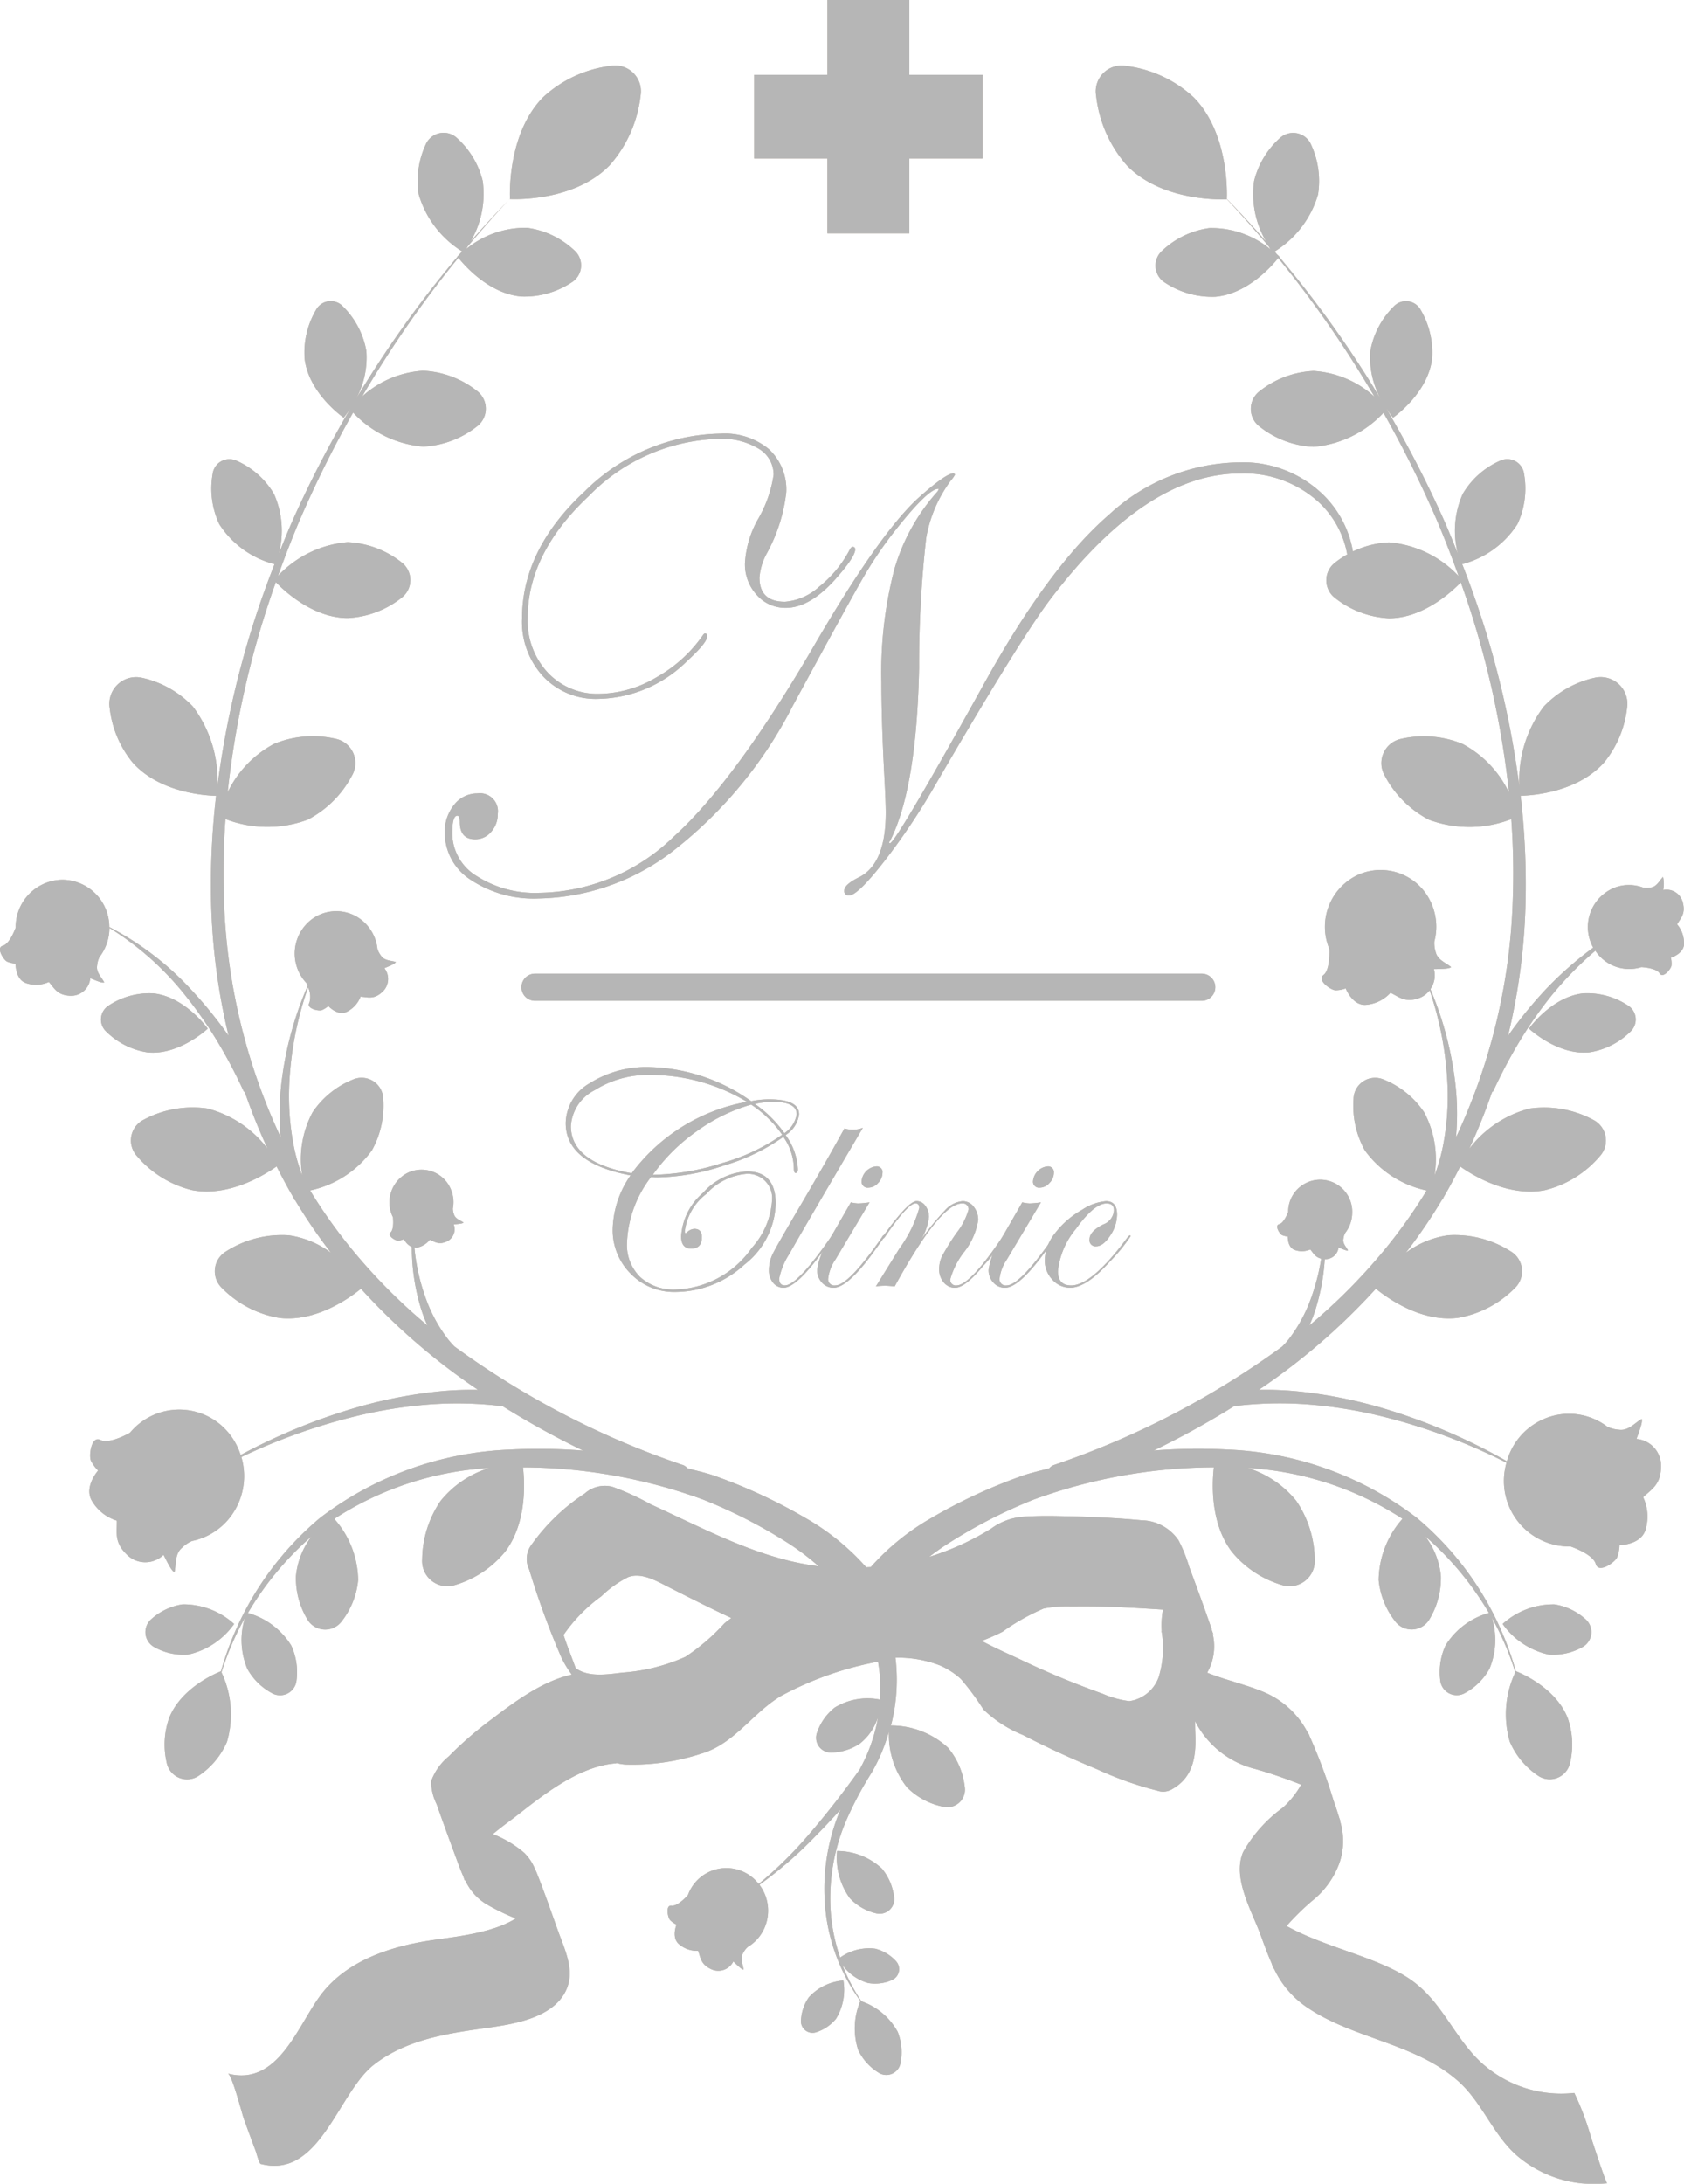 <svg xmlns="http://www.w3.org/2000/svg" xmlns:xlink="http://www.w3.org/1999/xlink" width="118.822" height="154.032" viewBox="0 0 118.822 154.032"><defs><clipPath id="a"><rect width="118.822" height="154.032" fill="none"/></clipPath></defs><g opacity="0.7"><g clip-path="url(#a)"><path d="M85.025,30.05q0,1.886-.41,1.885c-.116,0-.175-.045-.175-.134a5.489,5.489,0,0,1,.089-.786,5.313,5.313,0,0,0,.087-.83,6.605,6.605,0,0,0-2.153-5.08,7.8,7.8,0,0,0-5.5-1.985q-6.62,0-13.325,8.785-2.112,2.74-8.2,13.21a46.882,46.882,0,0,1-3.618,5.4q-1.859,2.372-2.45,2.369a.3.3,0,0,1-.34-.336c0-.285.328-.59.991-.922q1.938-.919,1.936-4.585c0-.465-.03-1.235-.087-2.314q-.219-4-.221-6.9a28.843,28.843,0,0,1,.914-7.946,14.054,14.054,0,0,1,3.052-5.495,1.176,1.176,0,0,0,.087-.179q-.682-.09-3.015,2.852a28.185,28.185,0,0,0-2.209,3.212q-.978,1.665-5.093,9.258a30.526,30.526,0,0,1-8.2,10.031A15.991,15.991,0,0,1,27.42,53.1,8.042,8.042,0,0,1,22.7,51.8a3.937,3.937,0,0,1-1.858-3.347,2.991,2.991,0,0,1,.66-1.965,2.06,2.06,0,0,1,1.649-.8,1.268,1.268,0,0,1,1.43,1.438,1.857,1.857,0,0,1-.465,1.269,1.449,1.449,0,0,1-1.129.527q-1.084,0-1.084-1.211c0-.3-.06-.452-.178-.452-.238,0-.355.414-.355,1.236A3.54,3.54,0,0,0,23.1,51.52,7.637,7.637,0,0,0,27.489,52.7a13.914,13.914,0,0,0,9.474-3.932q4.366-3.932,10-13.615,4.6-7.885,7.351-10.357,1.893-1.683,2.421-1.685a.139.139,0,0,1,.108.09,2.048,2.048,0,0,1-.285.405,9.552,9.552,0,0,0-1.748,4.058,79.045,79.045,0,0,0-.5,9.158q-.176,8.565-2.067,12.249c-.029,0-.044.03-.044.09l.044.045q.4,0,6.662-11.278,4.569-8.244,8.824-11.918a13.8,13.8,0,0,1,9.178-3.674,8.092,8.092,0,0,1,5.812,2.188,7.3,7.3,0,0,1,2.3,5.528M49.8,28.477q0,.5-1.253,1.936Q46.655,32.6,44.9,32.6a2.671,2.671,0,0,1-2.043-.908,3.18,3.18,0,0,1-.836-2.235,7.118,7.118,0,0,1,.9-3.076,8.745,8.745,0,0,0,1.122-3.168,2.123,2.123,0,0,0-1.057-1.842,4.966,4.966,0,0,0-2.771-.694A13.3,13.3,0,0,0,31,24.715q-4.312,4.043-4.31,8.6a5.365,5.365,0,0,0,1.418,3.852,4.8,4.8,0,0,0,3.642,1.494A8.072,8.072,0,0,0,35.77,37.5a9.807,9.807,0,0,0,3.29-2.983c.059-.075.1-.113.133-.113.108,0,.164.068.164.2q0,.452-1.406,1.735a9.12,9.12,0,0,1-6.29,2.68,5.094,5.094,0,0,1-3.868-1.574,5.675,5.675,0,0,1-1.5-4.087q0-4.874,4.407-8.961a13.911,13.911,0,0,1,9.641-4.087,4.863,4.863,0,0,1,3.374,1.1,3.881,3.881,0,0,1,1.221,3.033,11.658,11.658,0,0,1-1.408,4.379,4.223,4.223,0,0,0-.482,1.64q0,1.708,1.8,1.706a4.044,4.044,0,0,0,2.408-1.057A8.207,8.207,0,0,0,49.4,28.522c.074-.151.148-.224.22-.224a.157.157,0,0,1,.176.179" transform="translate(10.542 10.274)" fill="#ab9a87"/><path d="M51.455,5.276H46.289V0H40.507V5.276H35.34v5.906h5.166V16.46h5.782V11.182h5.166Z" transform="translate(17.874 0)" fill="#ab9a87"/><path d="M72.435,47.521H25.391a.957.957,0,0,1,0-1.914H72.435a.957.957,0,1,1,0,1.914" transform="translate(12.359 23.067)" fill="#ab9a87"/><path d="M42.975,53.318a2.02,2.02,0,0,1-.95,1.456,4.464,4.464,0,0,1,.866,2.406c0,.179-.053.27-.16.27-.084,0-.126-.117-.126-.355a3.954,3.954,0,0,0-.739-2.191A13.914,13.914,0,0,1,37.7,56.917a15.528,15.528,0,0,1-4.675.846,4.755,4.755,0,0,1-.5-.021,8.113,8.113,0,0,0-1.691,4.639,3.177,3.177,0,0,0,.925,2.406,3.5,3.5,0,0,0,2.519.884,6.8,6.8,0,0,0,5.367-2.945,5.5,5.5,0,0,0,1.426-3.377,1.706,1.706,0,0,0-1.813-1.834,4.333,4.333,0,0,0-2.832,1.42,3.885,3.885,0,0,0-1.513,2.649c0,.071.021.107.062.107a.143.143,0,0,0,.084-.044.814.814,0,0,1,.524-.257c.357,0,.535.2.535.593q0,.8-.762.8c-.462,0-.7-.289-.7-.863a4.37,4.37,0,0,1,1.533-3.06A4.462,4.462,0,0,1,39.3,57.343q2.026,0,2.028,2.275a5.651,5.651,0,0,1-2.2,4.288,7.228,7.228,0,0,1-4.886,1.938A4.256,4.256,0,0,1,31.1,64.561a4.329,4.329,0,0,1-1.274-3.173,6.89,6.89,0,0,1,1.259-3.766q-4.574-.863-4.575-3.691a3.314,3.314,0,0,1,1.7-2.814,7.476,7.476,0,0,1,4.237-1.134,12.857,12.857,0,0,1,7.151,2.406,6.2,6.2,0,0,1,1.278-.131q2.1,0,2.1,1.059M39.3,52.434a13.21,13.21,0,0,0-6.835-1.9,7.06,7.06,0,0,0-3.915,1.08,3.042,3.042,0,0,0-1.674,2.525q0,2.577,4.29,3.334A12.988,12.988,0,0,1,39.3,52.434m2.483,2.32a8.043,8.043,0,0,0-2.188-2.126,12.316,12.316,0,0,0-3.855,1.891,12.817,12.817,0,0,0-3.085,3.061,16.74,16.74,0,0,0,4.885-.827,13.886,13.886,0,0,0,4.243-2m1.024-1.437c0-.589-.565-.884-1.689-.884a6.316,6.316,0,0,0-1.259.151,8.386,8.386,0,0,1,2.081,2.061,2.015,2.015,0,0,0,.867-1.328" transform="translate(13.406 25.281)" fill="#ab9a87"/><path d="M42.657,52.829q-4.436,7.542-5.171,8.869a5.012,5.012,0,0,0-.733,1.757c0,.325.133.486.4.486q.885,0,3.257-3.426c.035-.072.078-.108.126-.108a.06.06,0,0,1,.044.066.3.3,0,0,1-.107.172l-.455.637q-2,2.823-2.95,2.822a.927.927,0,0,1-.745-.351,1.35,1.35,0,0,1-.292-.89,2.615,2.615,0,0,1,.27-1.15q.271-.556,1.834-3.21,1.913-3.248,3.221-5.63a2.181,2.181,0,0,0,.562.086,2.053,2.053,0,0,0,.738-.13" transform="translate(18.225 26.72)" fill="#ab9a87"/><path d="M43.051,59.561a1.175,1.175,0,0,1-.105.172l-.455.637q-1.988,2.821-3.036,2.822a1.082,1.082,0,0,1-.83-.363,1.27,1.27,0,0,1-.333-.9,4.458,4.458,0,0,1,.729-1.9l1.647-2.859a2.5,2.5,0,0,0,.518.077,6.157,6.157,0,0,0,.8-.077l-2.4,4.025a2.984,2.984,0,0,0-.518,1.348.434.434,0,0,0,.5.486q.942,0,3.311-3.426c.035-.072.071-.108.107-.108s.062.023.062.066M42.9,55.1a1.016,1.016,0,0,1-.312.706.925.925,0,0,1-.684.33.424.424,0,0,1-.474-.485,1.143,1.143,0,0,1,1.015-1.015.406.406,0,0,1,.455.464" transform="translate(19.368 27.633)" fill="#ab9a87"/><path d="M50.139,58.738a10.333,10.333,0,0,1-1.534,2.1q-1.26,1.534-1.979,1.534a1.012,1.012,0,0,1-.8-.378,1.377,1.377,0,0,1-.322-.929,2.114,2.114,0,0,1,.194-.9,16.6,16.6,0,0,1,1.021-1.647,4.722,4.722,0,0,0,.855-1.65.4.4,0,0,0-.455-.441q-1.543,0-4.752,5.848c-.346-.03-.554-.044-.625-.044a5.072,5.072,0,0,0-.7.044L42.7,59.605a8.976,8.976,0,0,0,1.4-2.858c0-.215-.089-.324-.264-.324q-.542,0-2.128,2.323c-.065.1-.114.146-.151.152s-.056-.021-.063-.063a.177.177,0,0,1,.044-.089l.2-.27q1.617-2.218,2.177-2.216a.754.754,0,0,1,.616.334,1.3,1.3,0,0,1,.254.8A4.031,4.031,0,0,1,44,59.313a18.379,18.379,0,0,1,1.915-2.4,1.9,1.9,0,0,1,1.241-.649.971.971,0,0,1,.782.388,1.477,1.477,0,0,1,.318.961,4.849,4.849,0,0,1-.971,2.212,5.582,5.582,0,0,0-.994,1.942.387.387,0,0,0,.434.441q.944,0,3.248-3.424c.036-.074.071-.108.107-.108a.057.057,0,0,1,.063.065" transform="translate(20.762 28.455)" fill="#ab9a87"/><path d="M51.085,59.561a1.579,1.579,0,0,1-.108.172l-.455.637q-1.988,2.821-3.034,2.822a1.072,1.072,0,0,1-.828-.363,1.264,1.264,0,0,1-.334-.9,4.47,4.47,0,0,1,.727-1.9L48.7,57.17a2.532,2.532,0,0,0,.518.077,6.139,6.139,0,0,0,.8-.077l-2.4,4.025a2.984,2.984,0,0,0-.518,1.348.434.434,0,0,0,.5.486q.94,0,3.313-3.426c.033-.072.068-.108.105-.108s.063.023.063.066M50.93,55.1a1.016,1.016,0,0,1-.312.706.917.917,0,0,1-.681.33.424.424,0,0,1-.474-.485,1.143,1.143,0,0,1,1.013-1.015.406.406,0,0,1,.453.464" transform="translate(23.43 27.633)" fill="#ab9a87"/><path d="M55.014,58.738a12.364,12.364,0,0,1-1.491,1.816q-1.628,1.814-2.771,1.814a1.668,1.668,0,0,1-1.269-.577,1.974,1.974,0,0,1-.527-1.376,3.184,3.184,0,0,1,.718-1.878,6.282,6.282,0,0,1,1.933-1.673,3.561,3.561,0,0,1,1.67-.6c.52,0,.782.318.782.95a2.7,2.7,0,0,1-.492,1.489q-.49.743-.977.744a.426.426,0,0,1-.476-.486c0-.381.324-.732.973-1.057a1.127,1.127,0,0,0,.75-.991c0-.325-.172-.486-.518-.486q-.876,0-2.153,1.78a5.537,5.537,0,0,0-1.28,2.989q0,1.012.932,1.013,1.457,0,3.954-3.359c.09-.116.158-.173.2-.173.027.008.041.029.041.065" transform="translate(24.761 28.455)" fill="#ab9a87"/><path d="M64.52,59.422a1.124,1.124,0,0,1,.12-.405h0a2.341,2.341,0,0,0,.5-1.408,2.259,2.259,0,1,0-4.516-.081s-.291.783-.634.864.024.684.194.769a1.27,1.27,0,0,0,.41.1s-.033.786.513.958a1.481,1.481,0,0,0,1.075-.042c.251.291.381.631.979.679a.928.928,0,0,0,1.015-.825c.388.169.572.241.67.218-.107-.239-.4-.489-.328-.83" transform="translate(30.271 27.951)" fill="#ab9a87"/><path d="M8.018,50.7c2.236.224,4.249-1.676,4.249-1.676s-1.613-2.265-3.849-2.489a5.221,5.221,0,0,0-3.131.852A1.166,1.166,0,0,0,5.11,49.24,5.259,5.259,0,0,0,8.018,50.7" transform="translate(2.393 23.527)" fill="#ab9a87"/><path d="M9.82,78.7a5.4,5.4,0,0,0,3.254-2.162,5.336,5.336,0,0,0-3.638-1.384,4.264,4.264,0,0,0-2.2,1.04,1.209,1.209,0,0,0,.215,1.983A4.214,4.214,0,0,0,9.82,78.7" transform="translate(3.446 38.002)" fill="#ab9a87"/><path d="M75.495,46.533c-2.236.224-3.849,2.489-3.849,2.489s2.013,1.9,4.249,1.676A5.272,5.272,0,0,0,78.8,49.241a1.167,1.167,0,0,0-.179-1.855,5.218,5.218,0,0,0-3.13-.852" transform="translate(36.237 23.526)" fill="#ab9a87"/><path d="M74.05,75.156a5.338,5.338,0,0,0-3.638,1.382A5.4,5.4,0,0,0,73.666,78.7a4.233,4.233,0,0,0,2.369-.524,1.208,1.208,0,0,0,.214-1.983,4.251,4.251,0,0,0-2.2-1.039" transform="translate(35.613 38.002)" fill="#ab9a87"/><path d="M39.23,86.7a4.9,4.9,0,0,0,.906,3.34A3.745,3.745,0,0,0,41.984,91.1a1.032,1.032,0,0,0,1.265-1.173,3.872,3.872,0,0,0-.852-1.98A4.651,4.651,0,0,0,39.23,86.7" transform="translate(19.833 43.852)" fill="#ab9a87"/><path d="M38.092,93.948a3.1,3.1,0,0,0-.557,1.62.817.817,0,0,0,1.071.851,2.982,2.982,0,0,0,1.4-.952,3.9,3.9,0,0,0,.519-2.7,3.7,3.7,0,0,0-2.433,1.181" transform="translate(18.983 46.919)" fill="#ab9a87"/><path d="M118.821,64.965a2.018,2.018,0,0,0-.486-1.321c.245-.432.6-.729.413-1.494a1.183,1.183,0,0,0-1.394-.929,2.14,2.14,0,0,0-.012-.922c-.241.229-.425.69-.857.744a1.424,1.424,0,0,1-.532.015h0a2.834,2.834,0,0,0-1.882-.054,2.986,2.986,0,0,0-1.656,4.282,25.2,25.2,0,0,0-3.4,3,30.508,30.508,0,0,0-2.548,3.132c-.021.03-.039.063-.062.093a44.362,44.362,0,0,0,1.238-9.4,54.483,54.483,0,0,0-.348-7.538c.285,0,3.874-.065,5.9-2.36a7.369,7.369,0,0,0,1.608-3.826,1.887,1.887,0,0,0-2.311-2.131,7.075,7.075,0,0,0-3.563,2.025,8.635,8.635,0,0,0-1.723,5.644,65.638,65.638,0,0,0-4.034-15.687,6.611,6.611,0,0,0,3.9-2.826,5.925,5.925,0,0,0,.467-3.53,1.194,1.194,0,0,0-1.7-.935,5.732,5.732,0,0,0-2.629,2.338,6.382,6.382,0,0,0-.339,4.224c-.334-.831-.67-1.662-1.033-2.48a79.052,79.052,0,0,0-3.987-7.71l.008-.009c.241.369.429.6.429.6s2.433-1.676,2.753-4.112a5.916,5.916,0,0,0-.785-3.469,1.184,1.184,0,0,0-1.915-.262,5.853,5.853,0,0,0-1.649,3.138,6.106,6.106,0,0,0,.949,3.754,77.286,77.286,0,0,0-7.383-10.4l.014-.018s-.05-.047-.131-.117-.137-.16-.2-.238a7.054,7.054,0,0,0,3.058-4.016,6.094,6.094,0,0,0-.482-3.5,1.379,1.379,0,0,0-2.223-.471,5.994,5.994,0,0,0-1.807,3.018,6.62,6.62,0,0,0,.858,4.281c-.9-1.031-1.827-2.043-2.784-3.022.009-.167.211-4.561-2.32-7.146A8.577,8.577,0,0,0,79.392,3.09a1.819,1.819,0,0,0-2.052,2.1,8.927,8.927,0,0,0,2.188,4.946c2.581,2.637,7.026,2.369,7.026,2.369l0-.02c1.028,1.086,2.015,2.21,2.974,3.355.05.084.084.136.123.2a6.582,6.582,0,0,0-4.3-1.509,6.063,6.063,0,0,0-3.344,1.595,1.411,1.411,0,0,0,.187,2.253,6.023,6.023,0,0,0,3.558,1c2.325-.2,4.087-2.287,4.438-2.733a76.931,76.931,0,0,1,6.79,9.782,7.058,7.058,0,0,0-4.3-1.817,6.623,6.623,0,0,0-3.792,1.42,1.568,1.568,0,0,0,0,2.515,6.633,6.633,0,0,0,3.792,1.418,7.636,7.636,0,0,0,4.939-2.4,78.872,78.872,0,0,1,3.8,7.658c.539,1.269,1.031,2.56,1.5,3.859a7.6,7.6,0,0,0-4.913-2.378,6.641,6.641,0,0,0-3.792,1.418,1.568,1.568,0,0,0,0,2.515,6.631,6.631,0,0,0,3.792,1.42c2.479,0,4.543-1.983,5.067-2.531a64.234,64.234,0,0,1,3.4,14.823A7.569,7.569,0,0,0,103.2,50.92a7.18,7.18,0,0,0-4.35-.357,1.751,1.751,0,0,0-1.15,2.582,7.394,7.394,0,0,0,3.12,3.117,8.179,8.179,0,0,0,5.814-.039,52.422,52.422,0,0,1,.1,5.857,42.574,42.574,0,0,1-4,16.589,18.746,18.746,0,0,0-.042-3.757,24.23,24.23,0,0,0-1.763-6.7,1.694,1.694,0,0,0,.248-1.412c.733-.011,1.075-.029,1.215-.136-.334-.3-.967-.494-1.095-1.083a2.033,2.033,0,0,1-.089-.729h0a4.067,4.067,0,0,0-.175-2.6,3.9,3.9,0,0,0-5.147-2.129A4.041,4.041,0,0,0,93.8,65.382s.08,1.453-.411,1.83.513,1.069.842,1.083a2.22,2.22,0,0,0,.721-.132s.489,1.272,1.479,1.152a2.617,2.617,0,0,0,1.679-.845c.6.282,1.04.729,2.024.373a1.605,1.605,0,0,0,.739-.553,23.91,23.91,0,0,1,1.262,6.663,18.379,18.379,0,0,1-.245,3.917,13.3,13.3,0,0,1-.672,2.5,7.028,7.028,0,0,0-.727-4.463,6.249,6.249,0,0,0-2.85-2.314,1.526,1.526,0,0,0-2.137,1.37,6.466,6.466,0,0,0,.8,3.627,7.233,7.233,0,0,0,4.361,2.826,36.518,36.518,0,0,1-3.48,4.784,40.294,40.294,0,0,1-4.8,4.736,9.888,9.888,0,0,0,.513-1.385,15.034,15.034,0,0,0,.489-6.091,14.765,14.765,0,0,1-1.015,5.906,10.549,10.549,0,0,1-1.453,2.558,5.9,5.9,0,0,1-.45.5A60.012,60.012,0,0,1,74.4,101.765l-.018.006-.009,0a.871.871,0,0,0-.342.241c-.58.157-1.164.286-1.739.471a37.431,37.431,0,0,0-6.606,3.048,16.83,16.83,0,0,0-4.245,3.448c-.107,0-.214.009-.322.012a16.817,16.817,0,0,0-4.257-3.46,37.431,37.431,0,0,0-6.606-3.048c-.577-.185-1.161-.315-1.742-.473a.869.869,0,0,0-.354-.244l-.014,0a60.026,60.026,0,0,1-16.07-8.342,6.14,6.14,0,0,1-.45-.5,10.549,10.549,0,0,1-1.453-2.558,14.468,14.468,0,0,1-.934-3.938.522.522,0,0,0,.155.02,1.511,1.511,0,0,0,.929-.556c.357.137.626.375,1.176.129a.949.949,0,0,0,.516-1.215c.42-.036.616-.06.691-.128-.2-.161-.574-.244-.672-.575a1.185,1.185,0,0,1-.08-.416l0,0a2.337,2.337,0,0,0-.2-1.483A2.236,2.236,0,0,0,28.711,81.2a2.33,2.33,0,0,0-.985,3.1s.1.83-.163,1.066.337.593.527.587a1.275,1.275,0,0,0,.408-.107,1.252,1.252,0,0,0,.559.557,14.843,14.843,0,0,0,.589,4.145,9.888,9.888,0,0,0,.513,1.385,40.294,40.294,0,0,1-4.8-4.736,36.519,36.519,0,0,1-3.48-4.784,7.233,7.233,0,0,0,4.361-2.826,6.466,6.466,0,0,0,.8-3.627,1.526,1.526,0,0,0-2.137-1.37,6.249,6.249,0,0,0-2.85,2.314,7.019,7.019,0,0,0-.727,4.463,13.269,13.269,0,0,1-.672-2.5,18.379,18.379,0,0,1-.245-3.917,23.911,23.911,0,0,1,1.33-6.86,1.55,1.55,0,0,1,.09,1.087c-.241.4.64.6.872.52a1.663,1.663,0,0,0,.465-.292s.678.748,1.333.392a2,2,0,0,0,.943-1.053c.492.03.916.218,1.5-.3a1.239,1.239,0,0,0,.182-1.708c.507-.211.739-.318.809-.431-.312-.119-.8-.075-1.048-.449a1.518,1.518,0,0,1-.254-.482h0a3,3,0,0,0-.812-1.756,2.882,2.882,0,0,0-4.139-.054,3.033,3.033,0,0,0-.053,4.227s.035.084.078.2a24.252,24.252,0,0,0-1.855,6.915,18.746,18.746,0,0,0-.042,3.757,42.58,42.58,0,0,1-4-16.589,52.42,52.42,0,0,1,.1-5.857,8.179,8.179,0,0,0,5.814.039,7.394,7.394,0,0,0,3.12-3.117,1.751,1.751,0,0,0-1.152-2.582,7.176,7.176,0,0,0-4.349.357,7.581,7.581,0,0,0-3.277,3.418,64.238,64.238,0,0,1,3.4-14.823c.524.55,2.588,2.531,5.067,2.531a6.631,6.631,0,0,0,3.792-1.42,1.568,1.568,0,0,0,0-2.515,6.641,6.641,0,0,0-3.792-1.418,7.616,7.616,0,0,0-4.915,2.376c.47-1.3.962-2.588,1.5-3.858a78.869,78.869,0,0,1,3.8-7.658,7.635,7.635,0,0,0,4.939,2.4,6.641,6.641,0,0,0,3.792-1.418,1.568,1.568,0,0,0,0-2.515,6.631,6.631,0,0,0-3.792-1.42,7.058,7.058,0,0,0-4.3,1.817,77.076,77.076,0,0,1,6.788-9.782c.352.446,2.114,2.534,4.439,2.733a6.023,6.023,0,0,0,3.558-1,1.411,1.411,0,0,0,.187-2.253,6.063,6.063,0,0,0-3.344-1.595,6.582,6.582,0,0,0-4.3,1.509c.039-.06.072-.111.122-.2.961-1.144,1.947-2.269,2.975-3.355v.02s4.447.268,7.027-2.369A8.927,8.927,0,0,0,45.2,5.186a1.819,1.819,0,0,0-2.052-2.1,8.577,8.577,0,0,0-4.843,2.235c-2.531,2.585-2.329,6.979-2.32,7.146-.958.98-1.882,1.991-2.784,3.021a6.613,6.613,0,0,0,.858-4.279,5.994,5.994,0,0,0-1.807-3.018,1.379,1.379,0,0,0-2.223.471,6.094,6.094,0,0,0-.482,3.5,7.054,7.054,0,0,0,3.058,4.016c-.069.08-.139.158-.206.238s-.129.117-.129.117l.014.018a77.23,77.23,0,0,0-7.381,10.4,6.094,6.094,0,0,0,.947-3.749,5.844,5.844,0,0,0-1.65-3.138,1.182,1.182,0,0,0-1.914.262A5.916,5.916,0,0,0,21.5,23.8c.319,2.436,2.753,4.112,2.753,4.112s.187-.232.429-.6l.008.009a79.054,79.054,0,0,0-3.987,7.71c-.363.818-.7,1.649-1.034,2.482a6.376,6.376,0,0,0-.337-4.225,5.74,5.74,0,0,0-2.629-2.338,1.193,1.193,0,0,0-1.7.935,5.925,5.925,0,0,0,.467,3.53,6.616,6.616,0,0,0,3.9,2.826,65.568,65.568,0,0,0-4.034,15.687,8.639,8.639,0,0,0-1.723-5.644,7.075,7.075,0,0,0-3.563-2.025,1.887,1.887,0,0,0-2.311,2.131,7.367,7.367,0,0,0,1.607,3.826c2.028,2.295,5.618,2.358,5.9,2.36a54.484,54.484,0,0,0-.348,7.538,44.457,44.457,0,0,0,1.236,9.4c-.021-.03-.039-.063-.06-.093a30.509,30.509,0,0,0-2.548-3.132,21.011,21.011,0,0,0-5.814-4.456,3.338,3.338,0,0,0-3.3-3.335,3.339,3.339,0,0,0-3.305,3.374S.7,65.024.2,65.152s.054,1,.3,1.12a1.842,1.842,0,0,0,.6.14s-.03,1.15.774,1.388a2.186,2.186,0,0,0,1.575-.092c.375.42.572.914,1.447.968A1.359,1.359,0,0,0,6.37,67.444c.572.238.843.339.985.3-.16-.346-.59-.706-.5-1.2a1.651,1.651,0,0,1,.166-.595l0,0a3.4,3.4,0,0,0,.7-2.055,20.8,20.8,0,0,1,5.371,4.784A29.809,29.809,0,0,1,15.338,71.9a36.6,36.6,0,0,1,1.837,3.474l.008.015.018.038c.018.03.057.033.078.06a41.793,41.793,0,0,0,1.605,3.986,7.8,7.8,0,0,0-4.266-2.844,7.312,7.312,0,0,0-4.477.794,1.636,1.636,0,0,0-.473,2.569,7.4,7.4,0,0,0,3.885,2.4c2.671.515,5.29-1.193,5.964-1.674.376.744.766,1.479,1.191,2.2.009.026.014.051.023.077a.165.165,0,0,0,.014.035c.017.044.065.057.092.093a37.875,37.875,0,0,0,2.521,3.688,6.512,6.512,0,0,0-2.993-1.238,7.316,7.316,0,0,0-4.406,1.134,1.636,1.636,0,0,0-.286,2.6,7.4,7.4,0,0,0,4.051,2.1c2.617.3,5.019-1.468,5.746-2.063a45.26,45.26,0,0,0,8.256,7.131,23.634,23.634,0,0,0-3.347.178,32.95,32.95,0,0,0-5.6,1.179,41.865,41.865,0,0,0-7.8,3.24A4.659,4.659,0,0,0,15.636,99a4.515,4.515,0,0,0-6.463.5s-1.447.837-2.087.509-.83,1.1-.673,1.459a2.686,2.686,0,0,0,.509.7s-1.05,1.182-.414,2.176A3.089,3.089,0,0,0,8.243,105.7c.023.788-.208,1.488.666,2.355a1.842,1.842,0,0,0,2.631.057c.39.778.586,1.134.769,1.227.137-.513,0-1.287.541-1.73a2.275,2.275,0,0,1,.7-.473l0,0a4.556,4.556,0,0,0,2.572-1.533,4.748,4.748,0,0,0,.909-4.389,41.623,41.623,0,0,1,7.895-2.835,32.325,32.325,0,0,1,5.531-.885,26.017,26.017,0,0,1,5.011.137,60.5,60.5,0,0,0,5.678,3.131,39.4,39.4,0,0,0-5.181-.072,23.609,23.609,0,0,0-13.374,4.808,21.791,21.791,0,0,0-7,10.836l0-.008s-2.768,1.022-3.661,3.311a5.625,5.625,0,0,0-.173,3.112,1.466,1.466,0,0,0,2.286.932,5.5,5.5,0,0,0,1.973-2.379,6.922,6.922,0,0,0-.388-4.9,20.578,20.578,0,0,1,1.656-3.852,5.269,5.269,0,0,0,.166,3.6,4.326,4.326,0,0,0,1.742,1.72,1.167,1.167,0,0,0,1.733-.92,4.471,4.471,0,0,0-.378-2.445,5.266,5.266,0,0,0-3.054-2.29,21.746,21.746,0,0,1,4.487-5.4,5.5,5.5,0,0,0-1.1,2.8,5.612,5.612,0,0,0,.786,3.013,1.458,1.458,0,0,0,2.456.158,5.588,5.588,0,0,0,1.149-2.89,6.636,6.636,0,0,0-1.683-4.32,22.443,22.443,0,0,1,10.926-3.588,7.116,7.116,0,0,0-3.426,2.322,7.476,7.476,0,0,0-1.3,4.112,1.779,1.779,0,0,0,2.329,1.817,7.212,7.212,0,0,0,3.542-2.369c1.515-2.025,1.37-4.834,1.245-5.928a37.439,37.439,0,0,1,12.7,2.271,35.373,35.373,0,0,1,6.118,3.147,17.941,17.941,0,0,1,2.039,1.557c-4.182-.512-8.027-2.631-11.841-4.364a18.183,18.183,0,0,0-2.682-1.23,2.121,2.121,0,0,0-1.982.467,14.014,14.014,0,0,0-3.763,3.623,1.664,1.664,0,0,0-.154,1.733,56.99,56.99,0,0,0,2.257,6.175,7.029,7.029,0,0,0,.69,1.159c.02.029.041.057.06.084-2.1.446-4.124,1.982-5.74,3.209a25.26,25.26,0,0,0-2.933,2.549,4.014,4.014,0,0,0-1.251,1.76,3.614,3.614,0,0,0,.384,1.611c.476,1.357.97,2.706,1.47,4.054.143.385.276.729.417,1.051.038.108.077.217.114.327-.008-.032,0-.065,0-.1a3.811,3.811,0,0,0,1.485,1.711,15.553,15.553,0,0,0,2.1,1.024c-1.665,1.048-4.338,1.295-6,1.546-2.828.429-5.877,1.418-7.692,3.76-1.685,2.173-3.034,6.567-6.622,5.632.291.075,1,2.834,1.128,3.2.274.751.548,1.5.83,2.25.051.137.248.9.363.925,4.174,1.089,5.44-5.014,7.978-6.993,2.307-1.8,5.228-2.215,8.032-2.608,1.906-.267,4.721-.723,5.574-2.742.577-1.363-.146-2.8-.605-4.084-.5-1.394-.983-2.8-1.539-4.179-.018-.044-.042-.08-.06-.123l-.036-.1a.326.326,0,0,0,.008.041,3.367,3.367,0,0,0-.753-1.146,7.562,7.562,0,0,0-2.223-1.327c.657-.551,1.33-1.025,1.765-1.366,1.909-1.5,4.427-3.468,6.954-3.627l-.018-.03a3.255,3.255,0,0,0,.661.114,15.654,15.654,0,0,0,5.364-.774c2.323-.693,3.57-2.832,5.582-4.049a23.412,23.412,0,0,1,6.868-2.43,10.518,10.518,0,0,1,.134,2.671,4.443,4.443,0,0,0-3.189.565,3.823,3.823,0,0,0-1.242,1.753,1.042,1.042,0,0,0,1,1.418,3.7,3.7,0,0,0,2.024-.637,3.858,3.858,0,0,0,1.26-1.814c-.006.041-.008.083-.014.123a11.671,11.671,0,0,1-1.155,3.31c-.033.065-.069.133-.1.2-1.108,1.552-2.287,3.078-3.539,4.532a28.353,28.353,0,0,1-3.6,3.554,2.879,2.879,0,0,0-4.986.777s-.7.816-1.155.754-.274.842-.105,1.025a1.664,1.664,0,0,0,.45.313s-.39.94.2,1.4a1.942,1.942,0,0,0,1.325.449c.175.47.181.943.884,1.278a1.183,1.183,0,0,0,1.6-.529c.4.385.587.559.717.575-.021-.339-.261-.778-.029-1.159a1.481,1.481,0,0,1,.327-.435l0,0a2.948,2.948,0,0,0,1.236-1.474,3.03,3.03,0,0,0-.408-2.914,28.751,28.751,0,0,0,3.855-3.331c.64-.644,1.259-1.305,1.869-1.977-.041.1-.1.2-.134.307a14.388,14.388,0,0,0-.866,7.312,13.294,13.294,0,0,0,2.4,5.886,4.907,4.907,0,0,0-.155,3.46,3.8,3.8,0,0,0,1.433,1.592,1.018,1.018,0,0,0,1.558-.711,3.919,3.919,0,0,0-.2-2.153,4.634,4.634,0,0,0-2.566-2.168,12.888,12.888,0,0,1-1.337-2.563,3.337,3.337,0,0,0,1.819,1.277,2.929,2.929,0,0,0,1.668-.209.837.837,0,0,0,.271-1.357,2.958,2.958,0,0,0-1.456-.86,3.513,3.513,0,0,0-2.465.629,13.1,13.1,0,0,1-.635-2.865,13.908,13.908,0,0,1,1.159-7.018,25.248,25.248,0,0,1,1.706-3.174,12.608,12.608,0,0,0,1.212-2.882,6,6,0,0,0,1.262,3.917,4.972,4.972,0,0,0,2.6,1.387,1.24,1.24,0,0,0,1.486-1.418,5.171,5.171,0,0,0-1.178-2.748,5.93,5.93,0,0,0-4.04-1.564c.018-.071.05-.137.066-.208a12.911,12.911,0,0,0,.264-4.578,8.2,8.2,0,0,1,3.143.547,5.387,5.387,0,0,1,1.473.953,18.311,18.311,0,0,1,1.593,2.153,8.71,8.71,0,0,0,2.781,1.795c1.717.893,3.486,1.694,5.273,2.436a24.226,24.226,0,0,0,4.207,1.491,1.243,1.243,0,0,0,1.087-.125c1.5-.86,1.67-2.373,1.6-3.942-.012-.289-.015-.562-.014-.831a6.527,6.527,0,0,0,4.275,3.379,33.26,33.26,0,0,1,3.209,1.1,6.355,6.355,0,0,1-1.3,1.626,9.8,9.8,0,0,0-2.8,3.138c-.769,1.831.62,4.148,1.23,5.815.265.724.506,1.384.777,2l.145.426c-.011-.045,0-.084-.012-.128a6.731,6.731,0,0,0,2.48,2.9c3.272,2.168,7.547,2.477,10.54,5.114,1.723,1.516,2.463,3.8,4.2,5.3a8.374,8.374,0,0,0,6.333,1.924c-.086.009-1.036-2.944-1.128-3.2a19.579,19.579,0,0,0-1.193-3.174,8.363,8.363,0,0,1-7.036-2.606c-1.748-1.911-2.564-4.209-4.873-5.621-2.348-1.437-5.764-2.084-8.393-3.546a17.206,17.206,0,0,1,1.933-1.881,6.042,6.042,0,0,0,1.784-2.53,4.748,4.748,0,0,0,.035-3.06c.02.047.05.081.069.129-.036-.1-.071-.2-.107-.294-.113-.385-.245-.777-.39-1.184a38.615,38.615,0,0,0-1.7-4.57l-.077-.215c.009.038.009.075.018.111a6.173,6.173,0,0,0-3.091-2.972c-1.284-.553-2.754-.867-4.075-1.4a3.739,3.739,0,0,0,.378-2.775c.021.038.048.066.069.105l-.113-.309c-.015-.047-.014-.084-.03-.131-.5-1.464-1.037-2.915-1.575-4.364a10.711,10.711,0,0,0-.744-1.854,3.228,3.228,0,0,0-2.635-1.424c-1.735-.167-3.486-.241-5.228-.282-1.012-.024-2.03-.042-3.039.029a4.358,4.358,0,0,0-2.317.837,18.846,18.846,0,0,1-4.386,2c.411-.316.836-.62,1.272-.9a35.441,35.441,0,0,1,6.119-3.147,37.439,37.439,0,0,1,12.7-2.271c-.126,1.095-.27,3.9,1.245,5.928a7.212,7.212,0,0,0,3.542,2.369,1.78,1.78,0,0,0,2.329-1.817,7.488,7.488,0,0,0-1.3-4.112,7.116,7.116,0,0,0-3.426-2.322A22.459,22.459,0,0,1,98.96,105.57a6.636,6.636,0,0,0-1.683,4.32,5.588,5.588,0,0,0,1.149,2.89,1.458,1.458,0,0,0,2.456-.158,5.612,5.612,0,0,0,.786-3.013,5.485,5.485,0,0,0-1.1-2.8,21.752,21.752,0,0,1,4.489,5.4A5.266,5.266,0,0,0,102,114.5a4.486,4.486,0,0,0-.379,2.445,1.169,1.169,0,0,0,1.735.92,4.326,4.326,0,0,0,1.742-1.72,5.269,5.269,0,0,0,.166-3.6,20.577,20.577,0,0,1,1.656,3.852,6.915,6.915,0,0,0-.388,4.9,5.5,5.5,0,0,0,1.973,2.379,1.466,1.466,0,0,0,2.286-.932,5.653,5.653,0,0,0-.173-3.112c-.893-2.289-3.661-3.311-3.661-3.311l0,.008a21.77,21.77,0,0,0-7-10.836,23.6,23.6,0,0,0-13.373-4.808,39.391,39.391,0,0,0-5.181.072,60.286,60.286,0,0,0,5.677-3.131,26.036,26.036,0,0,1,5.013-.137,32.348,32.348,0,0,1,5.531.885,41.4,41.4,0,0,1,8.673,3.24,4.68,4.68,0,0,0-.182,1.361,4.626,4.626,0,0,0,4.709,4.55s1.58.529,1.772,1.233,1.355-.114,1.51-.474a2.757,2.757,0,0,0,.166-.857s1.563,0,1.854-1.15a3.22,3.22,0,0,0-.184-2.226c.556-.547,1.217-.845,1.257-2.087a1.893,1.893,0,0,0-1.73-2.025c.3-.819.428-1.208.372-1.408-.465.241-.937.863-1.617.756a2.241,2.241,0,0,1-.813-.212l0,0a4.5,4.5,0,0,0-2.84-.911,4.584,4.584,0,0,0-4.245,3.347,41.711,41.711,0,0,0-8.554-3.68,32.95,32.95,0,0,0-5.6-1.179,23.634,23.634,0,0,0-3.347-.178,45.311,45.311,0,0,0,8.256-7.131c.727.595,3.129,2.363,5.745,2.063a7.385,7.385,0,0,0,4.051-2.1,1.635,1.635,0,0,0-.285-2.6,7.316,7.316,0,0,0-4.406-1.134,6.5,6.5,0,0,0-2.993,1.238,37.907,37.907,0,0,0,2.536-3.712c.026-.039.074-.057.09-.1.008-.026.014-.051.023-.075.423-.72.813-1.456,1.191-2.2.675.482,3.293,2.189,5.964,1.674a7.4,7.4,0,0,0,3.885-2.4,1.636,1.636,0,0,0-.473-2.569,7.315,7.315,0,0,0-4.478-.794,7.8,7.8,0,0,0-4.264,2.844,41.944,41.944,0,0,0,1.61-4c.027-.033.074-.044.093-.084l.006-.014a36.6,36.6,0,0,1,1.837-3.474,29.81,29.81,0,0,1,2.253-3.231,24.953,24.953,0,0,1,3.1-3.171,2.862,2.862,0,0,0,3.246,1.158s1.051.044,1.287.438.806-.307.84-.554a1.746,1.746,0,0,0-.044-.551s.95-.276.934-1.027M48.376,115.3a13.117,13.117,0,0,1-4.453,1.119c-1.206.151-2.426.319-3.3-.309-.2-.533-.4-1.066-.6-1.6-.089-.242-.175-.5-.26-.747a11.167,11.167,0,0,1,2.673-2.731,7.461,7.461,0,0,1,1.885-1.346c.947-.367,2.055.3,2.879.715,1.444.73,2.911,1.474,4.4,2.167-.167.137-.348.25-.509.4a14.417,14.417,0,0,1-2.719,2.331m22.356-1.756a15.348,15.348,0,0,1,2.911-1.643,8.566,8.566,0,0,1,1.983-.149c1.846-.033,3.7.054,5.543.169.3.02.595.036.894.056a6.026,6.026,0,0,0-.086,1.555.245.245,0,0,0-.029-.056.614.614,0,0,0,.03.108,7.006,7.006,0,0,1-.221,3.167,2.592,2.592,0,0,1-2.067,1.682,6.891,6.891,0,0,1-1.9-.529,59.361,59.361,0,0,1-5.746-2.387c-.9-.419-1.86-.843-2.777-1.333a14.515,14.515,0,0,0,1.468-.641" transform="translate(0 1.552)" fill="#ab9a87"/><path d="M85.025,30.05q0,1.886-.41,1.885c-.116,0-.175-.045-.175-.134a5.489,5.489,0,0,1,.089-.786,5.313,5.313,0,0,0,.087-.83,6.605,6.605,0,0,0-2.153-5.08,7.8,7.8,0,0,0-5.5-1.985q-6.62,0-13.325,8.785-2.112,2.74-8.2,13.21a46.882,46.882,0,0,1-3.618,5.4q-1.859,2.372-2.45,2.369a.3.3,0,0,1-.34-.336c0-.285.328-.59.991-.922q1.938-.919,1.936-4.585c0-.465-.03-1.235-.087-2.314q-.219-4-.221-6.9a28.843,28.843,0,0,1,.914-7.946,14.054,14.054,0,0,1,3.052-5.495,1.176,1.176,0,0,0,.087-.179q-.682-.09-3.015,2.852a28.185,28.185,0,0,0-2.209,3.212q-.978,1.665-5.093,9.258a30.526,30.526,0,0,1-8.2,10.031A15.991,15.991,0,0,1,27.42,53.1,8.042,8.042,0,0,1,22.7,51.8a3.937,3.937,0,0,1-1.858-3.347,2.991,2.991,0,0,1,.66-1.965,2.06,2.06,0,0,1,1.649-.8,1.268,1.268,0,0,1,1.43,1.438,1.857,1.857,0,0,1-.465,1.269,1.449,1.449,0,0,1-1.129.527q-1.084,0-1.084-1.211c0-.3-.06-.452-.178-.452-.238,0-.355.414-.355,1.236A3.54,3.54,0,0,0,23.1,51.52,7.637,7.637,0,0,0,27.489,52.7a13.914,13.914,0,0,0,9.474-3.932q4.366-3.932,10-13.615,4.6-7.885,7.351-10.357,1.893-1.683,2.421-1.685a.139.139,0,0,1,.108.09,2.048,2.048,0,0,1-.285.405,9.552,9.552,0,0,0-1.748,4.058,79.045,79.045,0,0,0-.5,9.158q-.176,8.565-2.067,12.249c-.029,0-.044.03-.044.09l.044.045q.4,0,6.662-11.278,4.569-8.244,8.824-11.918a13.8,13.8,0,0,1,9.178-3.674,8.092,8.092,0,0,1,5.812,2.188,7.3,7.3,0,0,1,2.3,5.528M49.8,28.477q0,.5-1.253,1.936Q46.655,32.6,44.9,32.6a2.671,2.671,0,0,1-2.043-.908,3.18,3.18,0,0,1-.836-2.235,7.118,7.118,0,0,1,.9-3.076,8.745,8.745,0,0,0,1.122-3.168,2.123,2.123,0,0,0-1.057-1.842,4.966,4.966,0,0,0-2.771-.694A13.3,13.3,0,0,0,31,24.715q-4.312,4.043-4.31,8.6a5.365,5.365,0,0,0,1.418,3.852,4.8,4.8,0,0,0,3.642,1.494A8.072,8.072,0,0,0,35.77,37.5a9.807,9.807,0,0,0,3.29-2.983c.059-.075.1-.113.133-.113.108,0,.164.068.164.2q0,.452-1.406,1.735a9.12,9.12,0,0,1-6.29,2.68,5.094,5.094,0,0,1-3.868-1.574,5.675,5.675,0,0,1-1.5-4.087q0-4.874,4.407-8.961a13.911,13.911,0,0,1,9.641-4.087,4.863,4.863,0,0,1,3.374,1.1,3.881,3.881,0,0,1,1.221,3.033,11.658,11.658,0,0,1-1.408,4.379,4.223,4.223,0,0,0-.482,1.64q0,1.708,1.8,1.706a4.044,4.044,0,0,0,2.408-1.057A8.207,8.207,0,0,0,49.4,28.522c.074-.151.148-.224.22-.224a.157.157,0,0,1,.176.179" transform="translate(10.542 10.274)" fill="#979797"/><path d="M51.455,5.276H46.289V0H40.507V5.276H35.34v5.906h5.166V16.46h5.782V11.182h5.166Z" transform="translate(17.874 0)" fill="#979797"/><path d="M72.435,47.521H25.391a.957.957,0,0,1,0-1.914H72.435a.957.957,0,1,1,0,1.914" transform="translate(12.359 23.067)" fill="#979797"/><path d="M42.975,53.318a2.02,2.02,0,0,1-.95,1.456,4.464,4.464,0,0,1,.866,2.406c0,.179-.053.27-.16.27-.084,0-.126-.117-.126-.355a3.954,3.954,0,0,0-.739-2.191A13.914,13.914,0,0,1,37.7,56.917a15.528,15.528,0,0,1-4.675.846,4.755,4.755,0,0,1-.5-.021,8.113,8.113,0,0,0-1.691,4.639,3.177,3.177,0,0,0,.925,2.406,3.5,3.5,0,0,0,2.519.884,6.8,6.8,0,0,0,5.367-2.945,5.5,5.5,0,0,0,1.426-3.377,1.706,1.706,0,0,0-1.813-1.834,4.333,4.333,0,0,0-2.832,1.42,3.885,3.885,0,0,0-1.513,2.649c0,.071.021.107.062.107a.143.143,0,0,0,.084-.044.814.814,0,0,1,.524-.257c.357,0,.535.2.535.593q0,.8-.762.8c-.462,0-.7-.289-.7-.863a4.37,4.37,0,0,1,1.533-3.06A4.462,4.462,0,0,1,39.3,57.343q2.026,0,2.028,2.275a5.651,5.651,0,0,1-2.2,4.288,7.228,7.228,0,0,1-4.886,1.938A4.256,4.256,0,0,1,31.1,64.561a4.329,4.329,0,0,1-1.274-3.173,6.89,6.89,0,0,1,1.259-3.766q-4.574-.863-4.575-3.691a3.314,3.314,0,0,1,1.7-2.814,7.476,7.476,0,0,1,4.237-1.134,12.857,12.857,0,0,1,7.151,2.406,6.2,6.2,0,0,1,1.278-.131q2.1,0,2.1,1.059M39.3,52.434a13.21,13.21,0,0,0-6.835-1.9,7.06,7.06,0,0,0-3.915,1.08,3.042,3.042,0,0,0-1.674,2.525q0,2.577,4.29,3.334A12.988,12.988,0,0,1,39.3,52.434m2.483,2.32a8.043,8.043,0,0,0-2.188-2.126,12.316,12.316,0,0,0-3.855,1.891,12.817,12.817,0,0,0-3.085,3.061,16.74,16.74,0,0,0,4.885-.827,13.886,13.886,0,0,0,4.243-2m1.024-1.437c0-.589-.565-.884-1.689-.884a6.316,6.316,0,0,0-1.259.151,8.386,8.386,0,0,1,2.081,2.061,2.015,2.015,0,0,0,.867-1.328" transform="translate(13.406 25.281)" fill="#979797"/><path d="M42.657,52.829q-4.436,7.542-5.171,8.869a5.012,5.012,0,0,0-.733,1.757c0,.325.133.486.4.486q.885,0,3.257-3.426c.035-.072.078-.108.126-.108a.06.06,0,0,1,.044.066.3.3,0,0,1-.107.172l-.455.637q-2,2.823-2.95,2.822a.927.927,0,0,1-.745-.351,1.35,1.35,0,0,1-.292-.89,2.615,2.615,0,0,1,.27-1.15q.271-.556,1.834-3.21,1.913-3.248,3.221-5.63a2.181,2.181,0,0,0,.562.086,2.053,2.053,0,0,0,.738-.13" transform="translate(18.225 26.72)" fill="#979797"/><path d="M43.051,59.561a1.175,1.175,0,0,1-.105.172l-.455.637q-1.988,2.821-3.036,2.822a1.082,1.082,0,0,1-.83-.363,1.27,1.27,0,0,1-.333-.9,4.458,4.458,0,0,1,.729-1.9l1.647-2.859a2.5,2.5,0,0,0,.518.077,6.157,6.157,0,0,0,.8-.077l-2.4,4.025a2.984,2.984,0,0,0-.518,1.348.434.434,0,0,0,.5.486q.942,0,3.311-3.426c.035-.072.071-.108.107-.108s.062.023.062.066M42.9,55.1a1.016,1.016,0,0,1-.312.706.925.925,0,0,1-.684.33.424.424,0,0,1-.474-.485,1.143,1.143,0,0,1,1.015-1.015.406.406,0,0,1,.455.464" transform="translate(19.368 27.633)" fill="#979797"/><path d="M50.139,58.738a10.333,10.333,0,0,1-1.534,2.1q-1.26,1.534-1.979,1.534a1.012,1.012,0,0,1-.8-.378,1.377,1.377,0,0,1-.322-.929,2.114,2.114,0,0,1,.194-.9,16.6,16.6,0,0,1,1.021-1.647,4.722,4.722,0,0,0,.855-1.65.4.4,0,0,0-.455-.441q-1.543,0-4.752,5.848c-.346-.03-.554-.044-.625-.044a5.072,5.072,0,0,0-.7.044L42.7,59.605a8.976,8.976,0,0,0,1.4-2.858c0-.215-.089-.324-.264-.324q-.542,0-2.128,2.323c-.065.1-.114.146-.151.152s-.056-.021-.063-.063a.177.177,0,0,1,.044-.089l.2-.27q1.617-2.218,2.177-2.216a.754.754,0,0,1,.616.334,1.3,1.3,0,0,1,.254.8A4.031,4.031,0,0,1,44,59.313a18.379,18.379,0,0,1,1.915-2.4,1.9,1.9,0,0,1,1.241-.649.971.971,0,0,1,.782.388,1.477,1.477,0,0,1,.318.961,4.849,4.849,0,0,1-.971,2.212,5.582,5.582,0,0,0-.994,1.942.387.387,0,0,0,.434.441q.944,0,3.248-3.424c.036-.074.071-.108.107-.108a.057.057,0,0,1,.063.065" transform="translate(20.762 28.455)" fill="#979797"/><path d="M51.085,59.561a1.579,1.579,0,0,1-.108.172l-.455.637q-1.988,2.821-3.034,2.822a1.072,1.072,0,0,1-.828-.363,1.264,1.264,0,0,1-.334-.9,4.47,4.47,0,0,1,.727-1.9L48.7,57.17a2.532,2.532,0,0,0,.518.077,6.139,6.139,0,0,0,.8-.077l-2.4,4.025a2.984,2.984,0,0,0-.518,1.348.434.434,0,0,0,.5.486q.94,0,3.313-3.426c.033-.072.068-.108.105-.108s.063.023.063.066M50.93,55.1a1.016,1.016,0,0,1-.312.706.917.917,0,0,1-.681.33.424.424,0,0,1-.474-.485,1.143,1.143,0,0,1,1.013-1.015.406.406,0,0,1,.453.464" transform="translate(23.43 27.633)" fill="#979797"/><path d="M55.014,58.738a12.364,12.364,0,0,1-1.491,1.816q-1.628,1.814-2.771,1.814a1.668,1.668,0,0,1-1.269-.577,1.974,1.974,0,0,1-.527-1.376,3.184,3.184,0,0,1,.718-1.878,6.282,6.282,0,0,1,1.933-1.673,3.561,3.561,0,0,1,1.67-.6c.52,0,.782.318.782.95a2.7,2.7,0,0,1-.492,1.489q-.49.743-.977.744a.426.426,0,0,1-.476-.486c0-.381.324-.732.973-1.057a1.127,1.127,0,0,0,.75-.991c0-.325-.172-.486-.518-.486q-.876,0-2.153,1.78a5.537,5.537,0,0,0-1.28,2.989q0,1.012.932,1.013,1.457,0,3.954-3.359c.09-.116.158-.173.2-.173.027.008.041.029.041.065" transform="translate(24.761 28.455)" fill="#979797"/><path d="M64.52,59.422a1.124,1.124,0,0,1,.12-.405h0a2.341,2.341,0,0,0,.5-1.408,2.259,2.259,0,1,0-4.516-.081s-.291.783-.634.864.024.684.194.769a1.27,1.27,0,0,0,.41.1s-.033.786.513.958a1.481,1.481,0,0,0,1.075-.042c.251.291.381.631.979.679a.928.928,0,0,0,1.015-.825c.388.169.572.241.67.218-.107-.239-.4-.489-.328-.83" transform="translate(30.271 27.951)" fill="#979797"/><path d="M8.018,50.7c2.236.224,4.249-1.676,4.249-1.676s-1.613-2.265-3.849-2.489a5.221,5.221,0,0,0-3.131.852A1.166,1.166,0,0,0,5.11,49.24,5.259,5.259,0,0,0,8.018,50.7" transform="translate(2.393 23.527)" fill="#979797"/><path d="M9.82,78.7a5.4,5.4,0,0,0,3.254-2.162,5.336,5.336,0,0,0-3.638-1.384,4.264,4.264,0,0,0-2.2,1.04,1.209,1.209,0,0,0,.215,1.983A4.214,4.214,0,0,0,9.82,78.7" transform="translate(3.446 38.002)" fill="#979797"/><path d="M75.495,46.533c-2.236.224-3.849,2.489-3.849,2.489s2.013,1.9,4.249,1.676A5.272,5.272,0,0,0,78.8,49.241a1.167,1.167,0,0,0-.179-1.855,5.218,5.218,0,0,0-3.13-.852" transform="translate(36.237 23.526)" fill="#979797"/><path d="M74.05,75.156a5.338,5.338,0,0,0-3.638,1.382A5.4,5.4,0,0,0,73.666,78.7a4.233,4.233,0,0,0,2.369-.524,1.208,1.208,0,0,0,.214-1.983,4.251,4.251,0,0,0-2.2-1.039" transform="translate(35.613 38.002)" fill="#979797"/><path d="M39.23,86.7a4.9,4.9,0,0,0,.906,3.34A3.745,3.745,0,0,0,41.984,91.1a1.032,1.032,0,0,0,1.265-1.173,3.872,3.872,0,0,0-.852-1.98A4.651,4.651,0,0,0,39.23,86.7" transform="translate(19.833 43.852)" fill="#979797"/><path d="M38.092,93.948a3.1,3.1,0,0,0-.557,1.62.817.817,0,0,0,1.071.851,2.982,2.982,0,0,0,1.4-.952,3.9,3.9,0,0,0,.519-2.7,3.7,3.7,0,0,0-2.433,1.181" transform="translate(18.983 46.919)" fill="#979797"/><path d="M118.821,64.965a2.018,2.018,0,0,0-.486-1.321c.245-.432.6-.729.413-1.494a1.183,1.183,0,0,0-1.394-.929,2.14,2.14,0,0,0-.012-.922c-.241.229-.425.69-.857.744a1.424,1.424,0,0,1-.532.015h0a2.834,2.834,0,0,0-1.882-.054,2.986,2.986,0,0,0-1.656,4.282,25.2,25.2,0,0,0-3.4,3,30.508,30.508,0,0,0-2.548,3.132c-.021.03-.039.063-.062.093a44.362,44.362,0,0,0,1.238-9.4,54.483,54.483,0,0,0-.348-7.538c.285,0,3.874-.065,5.9-2.36a7.369,7.369,0,0,0,1.608-3.826,1.887,1.887,0,0,0-2.311-2.131,7.075,7.075,0,0,0-3.563,2.025,8.635,8.635,0,0,0-1.723,5.644,65.638,65.638,0,0,0-4.034-15.687,6.611,6.611,0,0,0,3.9-2.826,5.925,5.925,0,0,0,.467-3.53,1.194,1.194,0,0,0-1.7-.935,5.732,5.732,0,0,0-2.629,2.338,6.382,6.382,0,0,0-.339,4.224c-.334-.831-.67-1.662-1.033-2.48a79.052,79.052,0,0,0-3.987-7.71l.008-.009c.241.369.429.6.429.6s2.433-1.676,2.753-4.112a5.916,5.916,0,0,0-.785-3.469,1.184,1.184,0,0,0-1.915-.262,5.853,5.853,0,0,0-1.649,3.138,6.106,6.106,0,0,0,.949,3.754,77.286,77.286,0,0,0-7.383-10.4l.014-.018s-.05-.047-.131-.117-.137-.16-.2-.238a7.054,7.054,0,0,0,3.058-4.016,6.094,6.094,0,0,0-.482-3.5,1.379,1.379,0,0,0-2.223-.471,5.994,5.994,0,0,0-1.807,3.018,6.62,6.62,0,0,0,.858,4.281c-.9-1.031-1.827-2.043-2.784-3.022.009-.167.211-4.561-2.32-7.146A8.577,8.577,0,0,0,79.392,3.09a1.819,1.819,0,0,0-2.052,2.1,8.927,8.927,0,0,0,2.188,4.946c2.581,2.637,7.026,2.369,7.026,2.369l0-.02c1.028,1.086,2.015,2.21,2.974,3.355.05.084.084.136.123.2a6.582,6.582,0,0,0-4.3-1.509,6.063,6.063,0,0,0-3.344,1.595,1.411,1.411,0,0,0,.187,2.253,6.023,6.023,0,0,0,3.558,1c2.325-.2,4.087-2.287,4.438-2.733a76.931,76.931,0,0,1,6.79,9.782,7.058,7.058,0,0,0-4.3-1.817,6.623,6.623,0,0,0-3.792,1.42,1.568,1.568,0,0,0,0,2.515,6.633,6.633,0,0,0,3.792,1.418,7.636,7.636,0,0,0,4.939-2.4,78.872,78.872,0,0,1,3.8,7.658c.539,1.269,1.031,2.56,1.5,3.859a7.6,7.6,0,0,0-4.913-2.378,6.641,6.641,0,0,0-3.792,1.418,1.568,1.568,0,0,0,0,2.515,6.631,6.631,0,0,0,3.792,1.42c2.479,0,4.543-1.983,5.067-2.531a64.234,64.234,0,0,1,3.4,14.823A7.569,7.569,0,0,0,103.2,50.92a7.18,7.18,0,0,0-4.35-.357,1.751,1.751,0,0,0-1.15,2.582,7.394,7.394,0,0,0,3.12,3.117,8.179,8.179,0,0,0,5.814-.039,52.422,52.422,0,0,1,.1,5.857,42.574,42.574,0,0,1-4,16.589,18.746,18.746,0,0,0-.042-3.757,24.23,24.23,0,0,0-1.763-6.7,1.694,1.694,0,0,0,.248-1.412c.733-.011,1.075-.029,1.215-.136-.334-.3-.967-.494-1.095-1.083a2.033,2.033,0,0,1-.089-.729h0a4.067,4.067,0,0,0-.175-2.6,3.9,3.9,0,0,0-5.147-2.129A4.041,4.041,0,0,0,93.8,65.382s.08,1.453-.411,1.83.513,1.069.842,1.083a2.22,2.22,0,0,0,.721-.132s.489,1.272,1.479,1.152a2.617,2.617,0,0,0,1.679-.845c.6.282,1.04.729,2.024.373a1.605,1.605,0,0,0,.739-.553,23.91,23.91,0,0,1,1.262,6.663,18.379,18.379,0,0,1-.245,3.917,13.3,13.3,0,0,1-.672,2.5,7.028,7.028,0,0,0-.727-4.463,6.249,6.249,0,0,0-2.85-2.314,1.526,1.526,0,0,0-2.137,1.37,6.466,6.466,0,0,0,.8,3.627,7.233,7.233,0,0,0,4.361,2.826,36.518,36.518,0,0,1-3.48,4.784,40.294,40.294,0,0,1-4.8,4.736,9.888,9.888,0,0,0,.513-1.385,15.034,15.034,0,0,0,.489-6.091,14.765,14.765,0,0,1-1.015,5.906,10.549,10.549,0,0,1-1.453,2.558,5.9,5.9,0,0,1-.45.5A60.012,60.012,0,0,1,74.4,101.765l-.018.006-.009,0a.871.871,0,0,0-.342.241c-.58.157-1.164.286-1.739.471a37.431,37.431,0,0,0-6.606,3.048,16.83,16.83,0,0,0-4.245,3.448c-.107,0-.214.009-.322.012a16.817,16.817,0,0,0-4.257-3.46,37.431,37.431,0,0,0-6.606-3.048c-.577-.185-1.161-.315-1.742-.473a.869.869,0,0,0-.354-.244l-.014,0a60.026,60.026,0,0,1-16.07-8.342,6.14,6.14,0,0,1-.45-.5,10.549,10.549,0,0,1-1.453-2.558,14.468,14.468,0,0,1-.934-3.938.522.522,0,0,0,.155.02,1.511,1.511,0,0,0,.929-.556c.357.137.626.375,1.176.129a.949.949,0,0,0,.516-1.215c.42-.036.616-.06.691-.128-.2-.161-.574-.244-.672-.575a1.185,1.185,0,0,1-.08-.416l0,0a2.337,2.337,0,0,0-.2-1.483A2.236,2.236,0,0,0,28.711,81.2a2.33,2.33,0,0,0-.985,3.1s.1.83-.163,1.066.337.593.527.587a1.275,1.275,0,0,0,.408-.107,1.252,1.252,0,0,0,.559.557,14.843,14.843,0,0,0,.589,4.145,9.888,9.888,0,0,0,.513,1.385,40.294,40.294,0,0,1-4.8-4.736,36.519,36.519,0,0,1-3.48-4.784,7.233,7.233,0,0,0,4.361-2.826,6.466,6.466,0,0,0,.8-3.627,1.526,1.526,0,0,0-2.137-1.37,6.249,6.249,0,0,0-2.85,2.314,7.019,7.019,0,0,0-.727,4.463,13.269,13.269,0,0,1-.672-2.5,18.379,18.379,0,0,1-.245-3.917,23.911,23.911,0,0,1,1.33-6.86,1.55,1.55,0,0,1,.09,1.087c-.241.4.64.6.872.52a1.663,1.663,0,0,0,.465-.292s.678.748,1.333.392a2,2,0,0,0,.943-1.053c.492.03.916.218,1.5-.3a1.239,1.239,0,0,0,.182-1.708c.507-.211.739-.318.809-.431-.312-.119-.8-.075-1.048-.449a1.518,1.518,0,0,1-.254-.482h0a3,3,0,0,0-.812-1.756,2.882,2.882,0,0,0-4.139-.054,3.033,3.033,0,0,0-.053,4.227s.035.084.078.2a24.252,24.252,0,0,0-1.855,6.915,18.746,18.746,0,0,0-.042,3.757,42.58,42.58,0,0,1-4-16.589,52.42,52.42,0,0,1,.1-5.857,8.179,8.179,0,0,0,5.814.039,7.394,7.394,0,0,0,3.12-3.117,1.751,1.751,0,0,0-1.152-2.582,7.176,7.176,0,0,0-4.349.357,7.581,7.581,0,0,0-3.277,3.418,64.238,64.238,0,0,1,3.4-14.823c.524.55,2.588,2.531,5.067,2.531a6.631,6.631,0,0,0,3.792-1.42,1.568,1.568,0,0,0,0-2.515,6.641,6.641,0,0,0-3.792-1.418,7.616,7.616,0,0,0-4.915,2.376c.47-1.3.962-2.588,1.5-3.858a78.869,78.869,0,0,1,3.8-7.658,7.635,7.635,0,0,0,4.939,2.4,6.641,6.641,0,0,0,3.792-1.418,1.568,1.568,0,0,0,0-2.515,6.631,6.631,0,0,0-3.792-1.42,7.058,7.058,0,0,0-4.3,1.817,77.076,77.076,0,0,1,6.788-9.782c.352.446,2.114,2.534,4.439,2.733a6.023,6.023,0,0,0,3.558-1,1.411,1.411,0,0,0,.187-2.253,6.063,6.063,0,0,0-3.344-1.595,6.582,6.582,0,0,0-4.3,1.509c.039-.06.072-.111.122-.2.961-1.144,1.947-2.269,2.975-3.355v.02s4.447.268,7.027-2.369A8.927,8.927,0,0,0,45.2,5.186a1.819,1.819,0,0,0-2.052-2.1,8.577,8.577,0,0,0-4.843,2.235c-2.531,2.585-2.329,6.979-2.32,7.146-.958.98-1.882,1.991-2.784,3.021a6.613,6.613,0,0,0,.858-4.279,5.994,5.994,0,0,0-1.807-3.018,1.379,1.379,0,0,0-2.223.471,6.094,6.094,0,0,0-.482,3.5,7.054,7.054,0,0,0,3.058,4.016c-.069.08-.139.158-.206.238s-.129.117-.129.117l.014.018a77.23,77.23,0,0,0-7.381,10.4,6.094,6.094,0,0,0,.947-3.749,5.844,5.844,0,0,0-1.65-3.138,1.182,1.182,0,0,0-1.914.262A5.916,5.916,0,0,0,21.5,23.8c.319,2.436,2.753,4.112,2.753,4.112s.187-.232.429-.6l.008.009a79.054,79.054,0,0,0-3.987,7.71c-.363.818-.7,1.649-1.034,2.482a6.376,6.376,0,0,0-.337-4.225,5.74,5.74,0,0,0-2.629-2.338,1.193,1.193,0,0,0-1.7.935,5.925,5.925,0,0,0,.467,3.53,6.616,6.616,0,0,0,3.9,2.826,65.568,65.568,0,0,0-4.034,15.687,8.639,8.639,0,0,0-1.723-5.644,7.075,7.075,0,0,0-3.563-2.025,1.887,1.887,0,0,0-2.311,2.131,7.367,7.367,0,0,0,1.607,3.826c2.028,2.295,5.618,2.358,5.9,2.36a54.484,54.484,0,0,0-.348,7.538,44.457,44.457,0,0,0,1.236,9.4c-.021-.03-.039-.063-.06-.093a30.509,30.509,0,0,0-2.548-3.132,21.011,21.011,0,0,0-5.814-4.456,3.338,3.338,0,0,0-3.3-3.335,3.339,3.339,0,0,0-3.305,3.374S.7,65.024.2,65.152s.054,1,.3,1.12a1.842,1.842,0,0,0,.6.14s-.03,1.15.774,1.388a2.186,2.186,0,0,0,1.575-.092c.375.42.572.914,1.447.968A1.359,1.359,0,0,0,6.37,67.444c.572.238.843.339.985.3-.16-.346-.59-.706-.5-1.2a1.651,1.651,0,0,1,.166-.595l0,0a3.4,3.4,0,0,0,.7-2.055,20.8,20.8,0,0,1,5.371,4.784A29.809,29.809,0,0,1,15.338,71.9a36.6,36.6,0,0,1,1.837,3.474l.008.015.018.038c.018.03.057.033.078.06a41.793,41.793,0,0,0,1.605,3.986,7.8,7.8,0,0,0-4.266-2.844,7.312,7.312,0,0,0-4.477.794,1.636,1.636,0,0,0-.473,2.569,7.4,7.4,0,0,0,3.885,2.4c2.671.515,5.29-1.193,5.964-1.674.376.744.766,1.479,1.191,2.2.009.026.014.051.023.077a.165.165,0,0,0,.014.035c.017.044.065.057.092.093a37.875,37.875,0,0,0,2.521,3.688,6.512,6.512,0,0,0-2.993-1.238,7.316,7.316,0,0,0-4.406,1.134,1.636,1.636,0,0,0-.286,2.6,7.4,7.4,0,0,0,4.051,2.1c2.617.3,5.019-1.468,5.746-2.063a45.26,45.26,0,0,0,8.256,7.131,23.634,23.634,0,0,0-3.347.178,32.95,32.95,0,0,0-5.6,1.179,41.865,41.865,0,0,0-7.8,3.24A4.659,4.659,0,0,0,15.636,99a4.515,4.515,0,0,0-6.463.5s-1.447.837-2.087.509-.83,1.1-.673,1.459a2.686,2.686,0,0,0,.509.7s-1.05,1.182-.414,2.176A3.089,3.089,0,0,0,8.243,105.7c.023.788-.208,1.488.666,2.355a1.842,1.842,0,0,0,2.631.057c.39.778.586,1.134.769,1.227.137-.513,0-1.287.541-1.73a2.275,2.275,0,0,1,.7-.473l0,0a4.556,4.556,0,0,0,2.572-1.533,4.748,4.748,0,0,0,.909-4.389,41.623,41.623,0,0,1,7.895-2.835,32.325,32.325,0,0,1,5.531-.885,26.017,26.017,0,0,1,5.011.137,60.5,60.5,0,0,0,5.678,3.131,39.4,39.4,0,0,0-5.181-.072,23.609,23.609,0,0,0-13.374,4.808,21.791,21.791,0,0,0-7,10.836l0-.008s-2.768,1.022-3.661,3.311a5.625,5.625,0,0,0-.173,3.112,1.466,1.466,0,0,0,2.286.932,5.5,5.5,0,0,0,1.973-2.379,6.922,6.922,0,0,0-.388-4.9,20.578,20.578,0,0,1,1.656-3.852,5.269,5.269,0,0,0,.166,3.6,4.326,4.326,0,0,0,1.742,1.72,1.167,1.167,0,0,0,1.733-.92,4.471,4.471,0,0,0-.378-2.445,5.266,5.266,0,0,0-3.054-2.29,21.746,21.746,0,0,1,4.487-5.4,5.5,5.5,0,0,0-1.1,2.8,5.612,5.612,0,0,0,.786,3.013,1.458,1.458,0,0,0,2.456.158,5.588,5.588,0,0,0,1.149-2.89,6.636,6.636,0,0,0-1.683-4.32,22.443,22.443,0,0,1,10.926-3.588,7.116,7.116,0,0,0-3.426,2.322,7.476,7.476,0,0,0-1.3,4.112,1.779,1.779,0,0,0,2.329,1.817,7.212,7.212,0,0,0,3.542-2.369c1.515-2.025,1.37-4.834,1.245-5.928a37.439,37.439,0,0,1,12.7,2.271,35.373,35.373,0,0,1,6.118,3.147,17.941,17.941,0,0,1,2.039,1.557c-4.182-.512-8.027-2.631-11.841-4.364a18.183,18.183,0,0,0-2.682-1.23,2.121,2.121,0,0,0-1.982.467,14.014,14.014,0,0,0-3.763,3.623,1.664,1.664,0,0,0-.154,1.733,56.99,56.99,0,0,0,2.257,6.175,7.029,7.029,0,0,0,.69,1.159c.02.029.041.057.06.084-2.1.446-4.124,1.982-5.74,3.209a25.26,25.26,0,0,0-2.933,2.549,4.014,4.014,0,0,0-1.251,1.76,3.614,3.614,0,0,0,.384,1.611c.476,1.357.97,2.706,1.47,4.054.143.385.276.729.417,1.051.038.108.077.217.114.327-.008-.032,0-.065,0-.1a3.811,3.811,0,0,0,1.485,1.711,15.553,15.553,0,0,0,2.1,1.024c-1.665,1.048-4.338,1.295-6,1.546-2.828.429-5.877,1.418-7.692,3.76-1.685,2.173-3.034,6.567-6.622,5.632.291.075,1,2.834,1.128,3.2.274.751.548,1.5.83,2.25.051.137.248.9.363.925,4.174,1.089,5.44-5.014,7.978-6.993,2.307-1.8,5.228-2.215,8.032-2.608,1.906-.267,4.721-.723,5.574-2.742.577-1.363-.146-2.8-.605-4.084-.5-1.394-.983-2.8-1.539-4.179-.018-.044-.042-.08-.06-.123l-.036-.1a.326.326,0,0,0,.008.041,3.367,3.367,0,0,0-.753-1.146,7.562,7.562,0,0,0-2.223-1.327c.657-.551,1.33-1.025,1.765-1.366,1.909-1.5,4.427-3.468,6.954-3.627l-.018-.03a3.255,3.255,0,0,0,.661.114,15.654,15.654,0,0,0,5.364-.774c2.323-.693,3.57-2.832,5.582-4.049a23.412,23.412,0,0,1,6.868-2.43,10.518,10.518,0,0,1,.134,2.671,4.443,4.443,0,0,0-3.189.565,3.823,3.823,0,0,0-1.242,1.753,1.042,1.042,0,0,0,1,1.418,3.7,3.7,0,0,0,2.024-.637,3.858,3.858,0,0,0,1.26-1.814c-.006.041-.008.083-.014.123a11.671,11.671,0,0,1-1.155,3.31c-.033.065-.069.133-.1.2-1.108,1.552-2.287,3.078-3.539,4.532a28.353,28.353,0,0,1-3.6,3.554,2.879,2.879,0,0,0-4.986.777s-.7.816-1.155.754-.274.842-.105,1.025a1.664,1.664,0,0,0,.45.313s-.39.94.2,1.4a1.942,1.942,0,0,0,1.325.449c.175.47.181.943.884,1.278a1.183,1.183,0,0,0,1.6-.529c.4.385.587.559.717.575-.021-.339-.261-.778-.029-1.159a1.481,1.481,0,0,1,.327-.435l0,0a2.948,2.948,0,0,0,1.236-1.474,3.03,3.03,0,0,0-.408-2.914,28.751,28.751,0,0,0,3.855-3.331c.64-.644,1.259-1.305,1.869-1.977-.041.1-.1.2-.134.307a14.388,14.388,0,0,0-.866,7.312,13.294,13.294,0,0,0,2.4,5.886,4.907,4.907,0,0,0-.155,3.46,3.8,3.8,0,0,0,1.433,1.592,1.018,1.018,0,0,0,1.558-.711,3.919,3.919,0,0,0-.2-2.153,4.634,4.634,0,0,0-2.566-2.168,12.888,12.888,0,0,1-1.337-2.563,3.337,3.337,0,0,0,1.819,1.277,2.929,2.929,0,0,0,1.668-.209.837.837,0,0,0,.271-1.357,2.958,2.958,0,0,0-1.456-.86,3.513,3.513,0,0,0-2.465.629,13.1,13.1,0,0,1-.635-2.865,13.908,13.908,0,0,1,1.159-7.018,25.248,25.248,0,0,1,1.706-3.174,12.608,12.608,0,0,0,1.212-2.882,6,6,0,0,0,1.262,3.917,4.972,4.972,0,0,0,2.6,1.387,1.24,1.24,0,0,0,1.486-1.418,5.171,5.171,0,0,0-1.178-2.748,5.93,5.93,0,0,0-4.04-1.564c.018-.071.05-.137.066-.208a12.911,12.911,0,0,0,.264-4.578,8.2,8.2,0,0,1,3.143.547,5.387,5.387,0,0,1,1.473.953,18.311,18.311,0,0,1,1.593,2.153,8.71,8.71,0,0,0,2.781,1.795c1.717.893,3.486,1.694,5.273,2.436a24.226,24.226,0,0,0,4.207,1.491,1.243,1.243,0,0,0,1.087-.125c1.5-.86,1.67-2.373,1.6-3.942-.012-.289-.015-.562-.014-.831a6.527,6.527,0,0,0,4.275,3.379,33.26,33.26,0,0,1,3.209,1.1,6.355,6.355,0,0,1-1.3,1.626,9.8,9.8,0,0,0-2.8,3.138c-.769,1.831.62,4.148,1.23,5.815.265.724.506,1.384.777,2l.145.426c-.011-.045,0-.084-.012-.128a6.731,6.731,0,0,0,2.48,2.9c3.272,2.168,7.547,2.477,10.54,5.114,1.723,1.516,2.463,3.8,4.2,5.3a8.374,8.374,0,0,0,6.333,1.924c-.086.009-1.036-2.944-1.128-3.2a19.579,19.579,0,0,0-1.193-3.174,8.363,8.363,0,0,1-7.036-2.606c-1.748-1.911-2.564-4.209-4.873-5.621-2.348-1.437-5.764-2.084-8.393-3.546a17.206,17.206,0,0,1,1.933-1.881,6.042,6.042,0,0,0,1.784-2.53,4.748,4.748,0,0,0,.035-3.06c.02.047.05.081.069.129-.036-.1-.071-.2-.107-.294-.113-.385-.245-.777-.39-1.184a38.615,38.615,0,0,0-1.7-4.57l-.077-.215c.009.038.009.075.018.111a6.173,6.173,0,0,0-3.091-2.972c-1.284-.553-2.754-.867-4.075-1.4a3.739,3.739,0,0,0,.378-2.775c.021.038.048.066.069.105l-.113-.309c-.015-.047-.014-.084-.03-.131-.5-1.464-1.037-2.915-1.575-4.364a10.711,10.711,0,0,0-.744-1.854,3.228,3.228,0,0,0-2.635-1.424c-1.735-.167-3.486-.241-5.228-.282-1.012-.024-2.03-.042-3.039.029a4.358,4.358,0,0,0-2.317.837,18.846,18.846,0,0,1-4.386,2c.411-.316.836-.62,1.272-.9a35.441,35.441,0,0,1,6.119-3.147,37.439,37.439,0,0,1,12.7-2.271c-.126,1.095-.27,3.9,1.245,5.928a7.212,7.212,0,0,0,3.542,2.369,1.78,1.78,0,0,0,2.329-1.817,7.488,7.488,0,0,0-1.3-4.112,7.116,7.116,0,0,0-3.426-2.322A22.459,22.459,0,0,1,98.96,105.57a6.636,6.636,0,0,0-1.683,4.32,5.588,5.588,0,0,0,1.149,2.89,1.458,1.458,0,0,0,2.456-.158,5.612,5.612,0,0,0,.786-3.013,5.485,5.485,0,0,0-1.1-2.8,21.752,21.752,0,0,1,4.489,5.4A5.266,5.266,0,0,0,102,114.5a4.486,4.486,0,0,0-.379,2.445,1.169,1.169,0,0,0,1.735.92,4.326,4.326,0,0,0,1.742-1.72,5.269,5.269,0,0,0,.166-3.6,20.577,20.577,0,0,1,1.656,3.852,6.915,6.915,0,0,0-.388,4.9,5.5,5.5,0,0,0,1.973,2.379,1.466,1.466,0,0,0,2.286-.932,5.653,5.653,0,0,0-.173-3.112c-.893-2.289-3.661-3.311-3.661-3.311l0,.008a21.77,21.77,0,0,0-7-10.836,23.6,23.6,0,0,0-13.373-4.808,39.391,39.391,0,0,0-5.181.072,60.286,60.286,0,0,0,5.677-3.131,26.036,26.036,0,0,1,5.013-.137,32.348,32.348,0,0,1,5.531.885,41.4,41.4,0,0,1,8.673,3.24,4.68,4.68,0,0,0-.182,1.361,4.626,4.626,0,0,0,4.709,4.55s1.58.529,1.772,1.233,1.355-.114,1.51-.474a2.757,2.757,0,0,0,.166-.857s1.563,0,1.854-1.15a3.22,3.22,0,0,0-.184-2.226c.556-.547,1.217-.845,1.257-2.087a1.893,1.893,0,0,0-1.73-2.025c.3-.819.428-1.208.372-1.408-.465.241-.937.863-1.617.756a2.241,2.241,0,0,1-.813-.212l0,0a4.5,4.5,0,0,0-2.84-.911,4.584,4.584,0,0,0-4.245,3.347,41.711,41.711,0,0,0-8.554-3.68,32.95,32.95,0,0,0-5.6-1.179,23.634,23.634,0,0,0-3.347-.178,45.311,45.311,0,0,0,8.256-7.131c.727.595,3.129,2.363,5.745,2.063a7.385,7.385,0,0,0,4.051-2.1,1.635,1.635,0,0,0-.285-2.6,7.316,7.316,0,0,0-4.406-1.134,6.5,6.5,0,0,0-2.993,1.238,37.907,37.907,0,0,0,2.536-3.712c.026-.039.074-.057.09-.1.008-.026.014-.051.023-.075.423-.72.813-1.456,1.191-2.2.675.482,3.293,2.189,5.964,1.674a7.4,7.4,0,0,0,3.885-2.4,1.636,1.636,0,0,0-.473-2.569,7.315,7.315,0,0,0-4.478-.794,7.8,7.8,0,0,0-4.264,2.844,41.944,41.944,0,0,0,1.61-4c.027-.033.074-.044.093-.084l.006-.014a36.6,36.6,0,0,1,1.837-3.474,29.81,29.81,0,0,1,2.253-3.231,24.953,24.953,0,0,1,3.1-3.171,2.862,2.862,0,0,0,3.246,1.158s1.051.044,1.287.438.806-.307.84-.554a1.746,1.746,0,0,0-.044-.551s.95-.276.934-1.027M48.376,115.3a13.117,13.117,0,0,1-4.453,1.119c-1.206.151-2.426.319-3.3-.309-.2-.533-.4-1.066-.6-1.6-.089-.242-.175-.5-.26-.747a11.167,11.167,0,0,1,2.673-2.731,7.461,7.461,0,0,1,1.885-1.346c.947-.367,2.055.3,2.879.715,1.444.73,2.911,1.474,4.4,2.167-.167.137-.348.25-.509.4a14.417,14.417,0,0,1-2.719,2.331m22.356-1.756a15.348,15.348,0,0,1,2.911-1.643,8.566,8.566,0,0,1,1.983-.149c1.846-.033,3.7.054,5.543.169.3.02.595.036.894.056a6.026,6.026,0,0,0-.086,1.555.245.245,0,0,0-.029-.056.614.614,0,0,0,.03.108,7.006,7.006,0,0,1-.221,3.167,2.592,2.592,0,0,1-2.067,1.682,6.891,6.891,0,0,1-1.9-.529,59.361,59.361,0,0,1-5.746-2.387c-.9-.419-1.86-.843-2.777-1.333a14.515,14.515,0,0,0,1.468-.641" transform="translate(0 1.552)" fill="#979797"/></g></g></svg>